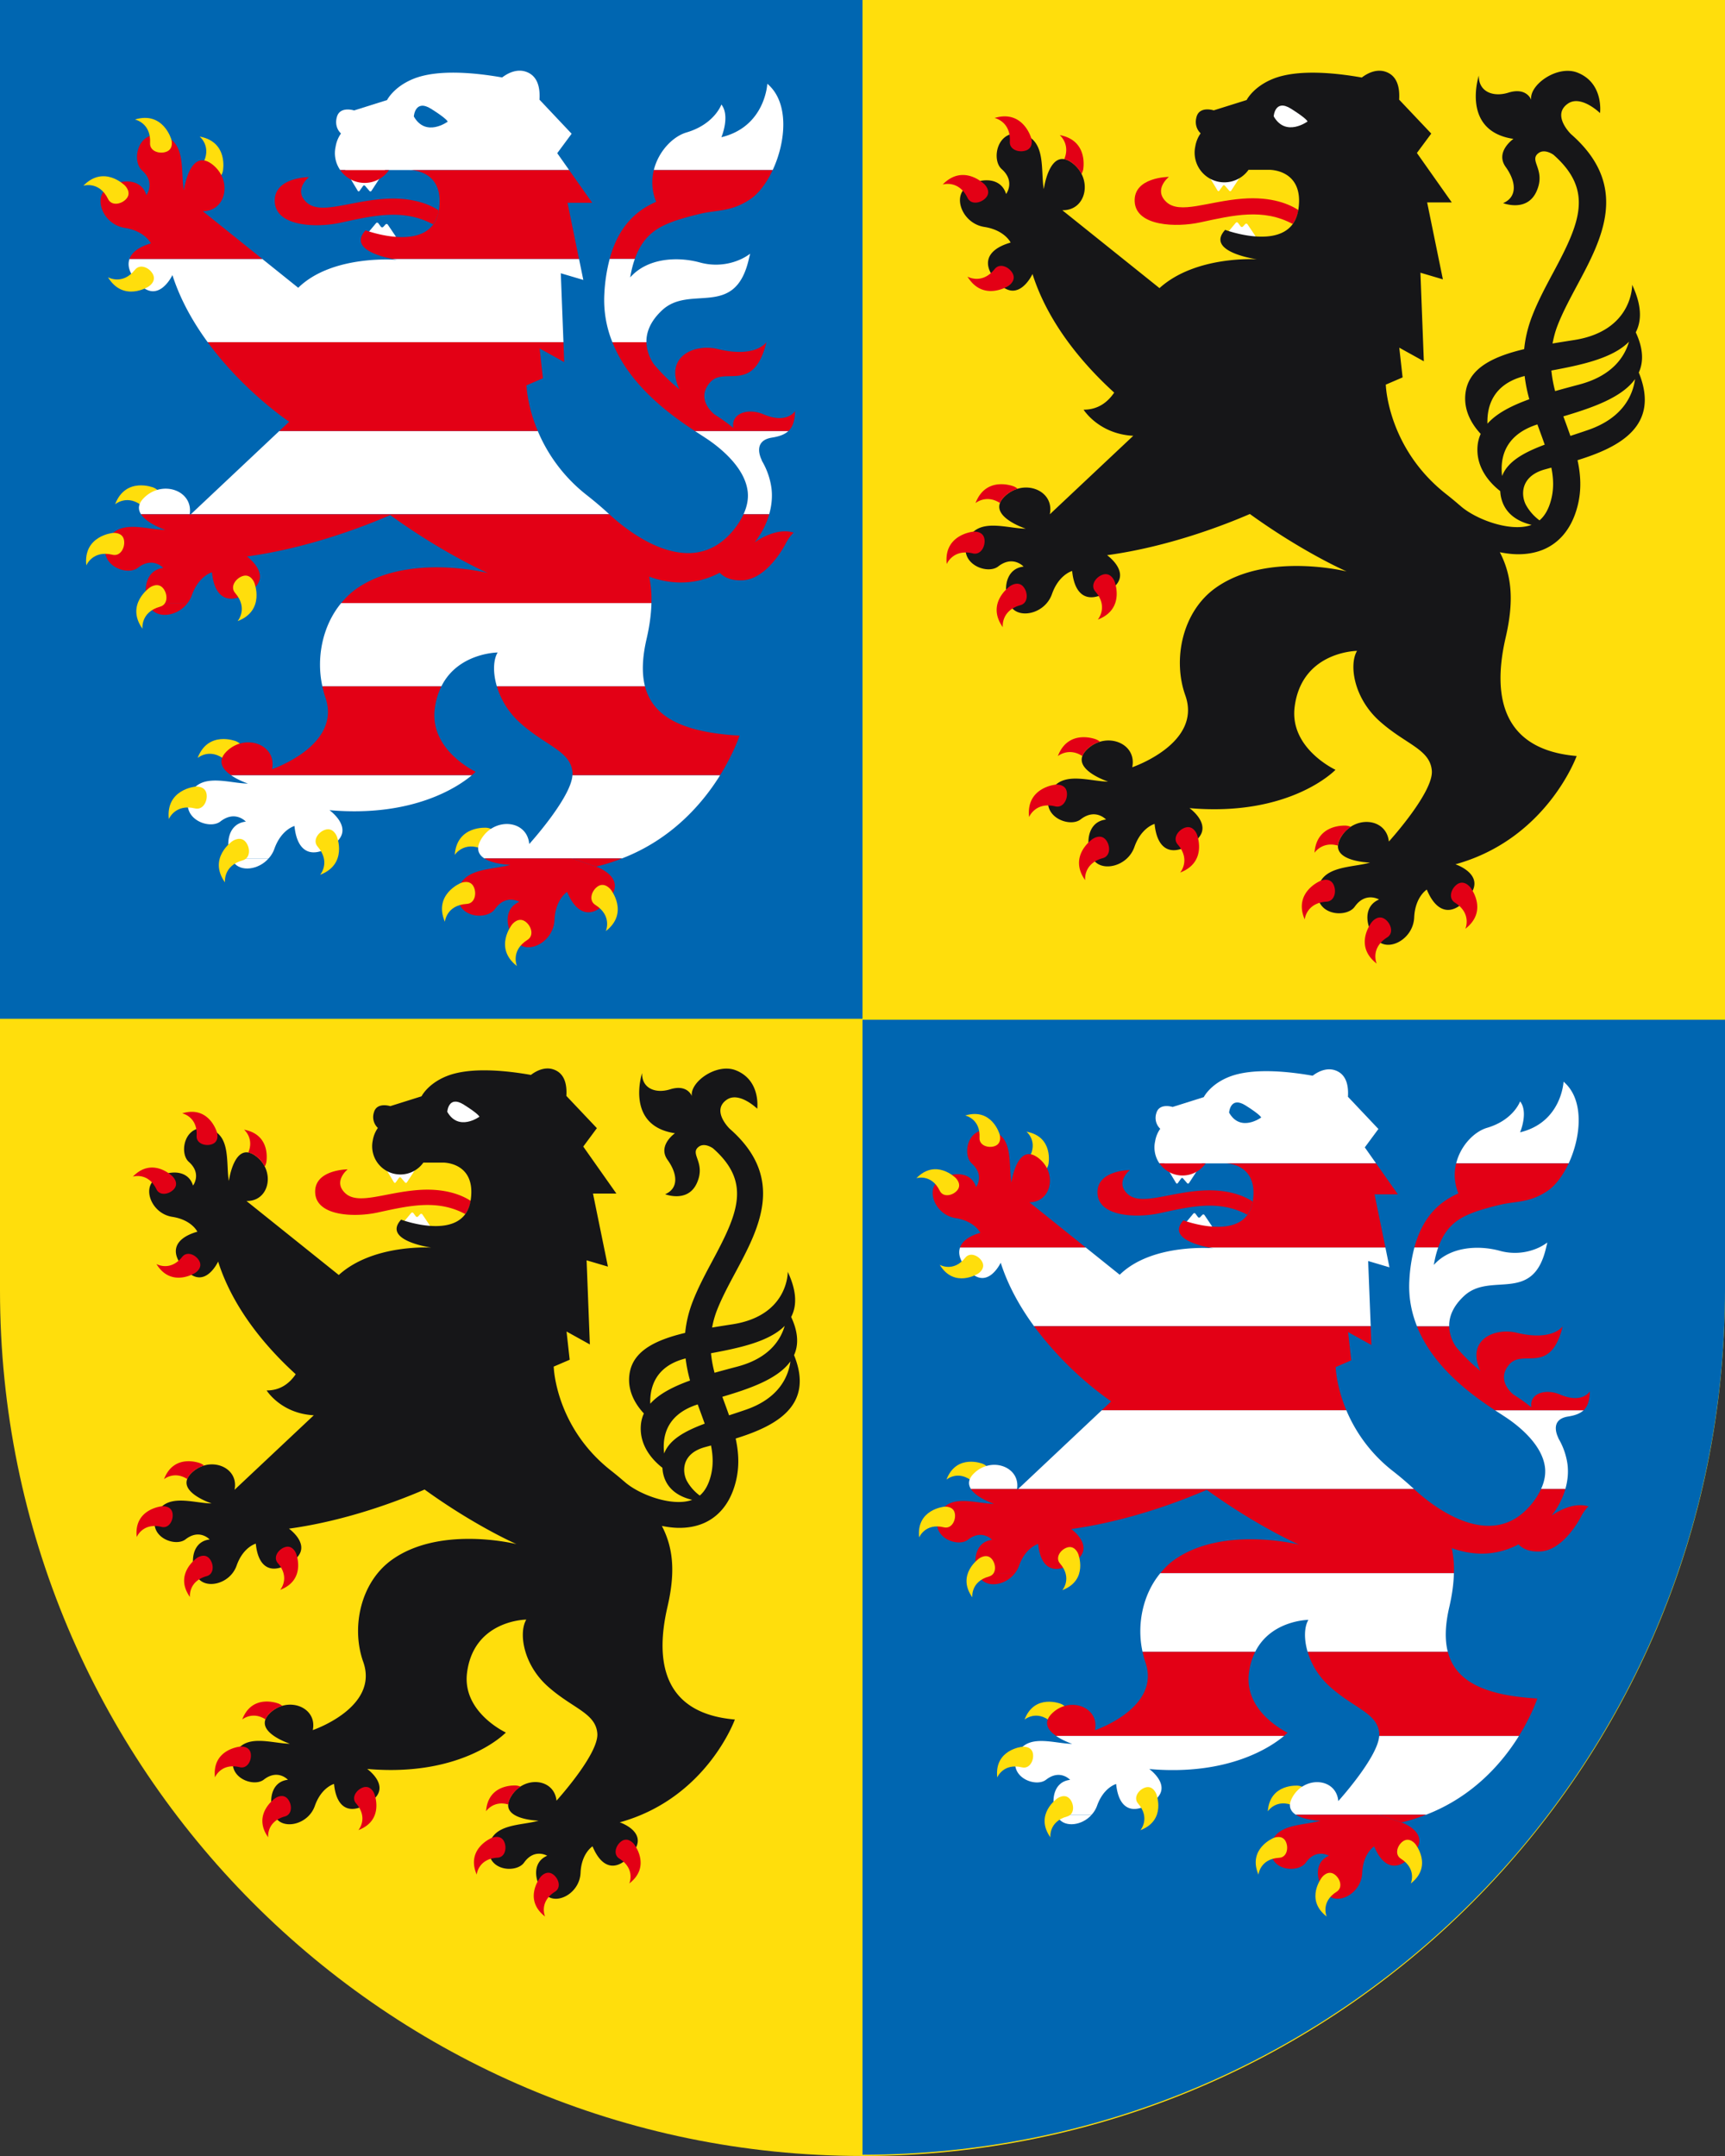 <svg version="1.1" id="Ebene_1" xmlns="http://www.w3.org/2000/svg" x="0" y="0" viewBox="0 0 56.693 70.866" style="enable-background:new 0 0 56.693 70.866" xml:space="preserve"><rect x="0" y="0" width="56.693" height="70.866" fill="#333333" stroke="none"/><style>.st0{fill:#ffde0c}.st1{fill:#0066b1}.st2{fill:#fff}.st3{fill:#e30015}.st4{fill:#161618}</style><path class="st0" d="M0 0h56.693v42.421c0 15.71-12.691 28.445-28.346 28.445S0 58.131 0 42.421V0z"/><path class="st1" d="M28.347 0h28.346H0v33.486h28.347zM28.347 33.518v37.307c15.655 0 28.346-12.728 28.346-28.429v-8.878H28.347z"/><path class="st2" d="M13.742 39.983a.049.049 0 0 1-.077-.004l-.078-.105c-.02-.026-.053-.027-.074-.002l-.229.273a.056.056 0 0 0 .01.081l.428.302a.1.1 0 0 0 .1.003l.283-.176a.057.057 0 0 0 .017-.081l-.239-.355c-.018-.027-.052-.03-.075-.006l-.066.07zM13.31 38.865c.019.022.048.021.064-.003l.433-.663c.016-.024.002-.044-.031-.044h-1.194c-.033 0-.048.02-.033.045l.399.662c.015.025.041.025.058.002l.107-.149c.017-.024.047-.025.066-.002l.131.152z"/><path class="st3" d="M12.404 39.856c1.042-.226 1.966-.445 2.888.05a.992.992 0 0 0 .18-.433c-.255-.168-.811-.432-1.754-.356-1.084.087-1.949.494-2.369.104-.42-.39.078-.785.078-.785s-1.112.003-1.068.776c.046.772 1.31.803 2.045.644z"/><path class="st4" d="M26.097 44.543c.15-.331.145-.741-.095-1.255.188-.361.192-.836-.112-1.485 0 0 .031 1.44-1.818 1.726-.225.035-.448.07-.668.107a3.03 3.03 0 0 1 .156-.56c.162-.416.391-.843.613-1.257.78-1.456 1.658-3.103-.197-4.723-.083-.085-.572-.615-.092-.948.41-.284 1.003.295 1.003.295s.125-.936-.705-1.263c-.63-.248-1.515.386-1.444.851 0 0-.136-.406-.715-.225-.469.147-.93-.023-.921-.534 0 0-.569 1.731 1.081 1.977 0 0-.583.403-.242.877.322.448.376.931-.081 1.128 0 0 .74.291 1.039-.358.315-.685-.247-.964.063-1.201.197-.151.467.047.474.052 1.261 1.113.818 2.128-.009 3.672-.234.436-.475.886-.656 1.35a3.897 3.897 0 0 0-.253 1.042c-.942.225-1.674.57-1.816 1.277-.122.607.195 1.088.459 1.371-.05.112-.084.232-.097.363-.067.706.409 1.192.706 1.423.005.056.009.112.021.172.114.564.571.791.958.882-.652.242-1.776-.178-2.247-.616v.002a11.745 11.745 0 0 0-.419-.346c-1.828-1.434-1.884-3.403-1.884-3.403l-.004-.015.528-.227-.103-.928.766.425-.107-2.765.701.207-.491-2.401h.769l-1.089-1.545.448-.605-1.003-1.06c.025-.394-.065-.754-.432-.873-.242-.079-.505.009-.733.183-.813-.144-1.994-.267-2.761.037-.628.248-.834.666-.834.666l-1.027.323s-.436-.141-.535.197a.492.492 0 0 0 .127.52.983.983 0 0 0-.168.412.927.927 0 0 0 1.663.727h.657s1.077-.012.9 1.223c-.205 1.43-2.288.652-2.288.652-.638.694.994.919.994.919s-1.907-.129-3.043.9L8.1 39.476c.776.016.963-1.025.28-1.497-.683-.472-.858.838-.858.838-.105-.578.088-1.547-.686-1.718-.773-.171-.96.798-.631 1.09.438.388.139.78.139.78-.186-.615-.994-.479-1.314-.146-.32.332-.007 1.075.633 1.174s.823.488.823.488c-.848.245-.907.776-.317 1.323.59.547 1-.341 1-.341.512 1.615 1.674 2.907 2.55 3.703-.202.297-.504.535-.956.533 0 0 .471.76 1.55.816l-2.605 2.45c.157-.761-.832-1.134-1.421-.548-.589.586.668.996.668.996-.587-.002-1.505-.368-1.814.361-.309.729.61 1.089.957.819.462-.36.792.005.792.005-.639.071-.652.89-.383 1.265.268.375 1.055.202 1.27-.408.215-.611.63-.72.63-.72.086.878.598 1.033 1.243.553.645-.48-.153-1.046-.153-1.046 1.927-.263 3.675-.947 4.457-1.286 1.61 1.162 2.925 1.752 3.02 1.793-.258-.061-2.578-.567-4.092.515-1.045.746-1.342 2.239-.945 3.354.536 1.502-1.657 2.245-1.657 2.245.157-.761-.832-1.134-1.421-.548-.589.586.668.996.668.996-.587-.002-1.505-.368-1.814.361s.61 1.089.957.819c.462-.36.792.005.792.005-.639.071-.652.89-.384 1.265.268.375 1.056.202 1.27-.408.215-.611.63-.72.63-.72.086.878.598 1.033 1.243.553.645-.48-.153-1.046-.153-1.046 3.158.277 4.557-1.197 4.557-1.197s-1.443-.667-1.275-1.969c.216-1.671 1.824-1.741 1.947-1.743-.253.422-.112 1.462.703 2.193.816.731 1.575.872 1.631 1.547.054.651-1.247 2.107-1.341 2.212-.08-.763-1.124-.83-1.516-.102-.394.731.928.759.928.759-.563.169-1.547.084-1.631.872-.084.787.9.865 1.153.506.338-.478.759-.225.759-.225-.591.253-.365 1.041 0 1.322.366.281 1.069-.112 1.097-.759.028-.647.394-.872.394-.872.338.816.872.816 1.35.169.478-.647-.45-.956-.45-.956l-.006-.002c2.854-.789 3.784-3.38 3.784-3.38-2.253-.192-2.665-1.765-2.215-3.705.25-1.079.212-1.897-.184-2.657.187.036.379.063.574.063.264 0 .529-.041.779-.145.371-.154.86-.516 1.075-1.369.126-.499.096-.969-.003-1.423 1.307-.406 2.598-1.067 1.919-2.74zm-4.725 1.596c-.018-.523.157-1.234 1.161-1.488.03.251.081.492.145.726-.552.2-1.018.438-1.306.762zm.456 1.636c-.063-.526.054-1.244 1.028-1.588l.074-.025.083.227c.051.139.1.273.147.406-.648.242-1.158.521-1.332.98zm1.536.721c-.076.302-.198.519-.366.662a1.516 1.516 0 0 1-.417-.469c-.163-.294-.199-.905.585-1.122l.202-.055c.065.33.079.653-.004.984zm.12-3.374a3.964 3.964 0 0 1-.117-.642c.885-.165 1.901-.369 2.422-.899-.132.456-.506 1.061-1.555 1.338-.253.067-.505.134-.75.203zm1.033 1.213c-.187.065-.373.126-.556.186a26.71 26.71 0 0 0-.154-.426l-.067-.183c.857-.256 1.815-.571 2.238-1.165-.065.481-.357 1.206-1.461 1.588z"/><path class="st2" d="M14.7 36.545s.035-.555.54-.238c.505.317.516.399.516.399s-.681.499-1.056-.161z"/><path class="st3" d="M5.391 48.619c.332-.868 1.195-.521 1.195-.521s.062.024.121.074a.978.978 0 0 0-.417.247.55.55 0 0 0-.134.198c-.429-.279-.765.002-.765.002zm-.073.892s-.927.086-.824 1.01c0 0 .195-.484.815-.333.247.06.399-.222.361-.449-.044-.265-.352-.228-.352-.228zm1.155 1.698s-.768.526-.23 1.284c0 0-.064-.517.55-.686.245-.067.241-.388.098-.568-.168-.212-.418-.03-.418-.03zm2.893-.356c-.219.071-.401.334-.234.527.417.482.077.877.077.877.868-.331.522-1.195.522-1.195s-.109-.292-.365-.209zM6.969 37.609c-.216.078-.521-.019-.507-.274.036-.637-.475-.74-.475-.74.89-.269 1.144.626 1.144.626s.092.297-.162.388zm-1.298 1.058s-.657-.659-1.304.008c0 0 .497-.158.775.416.111.229.425.166.576-.007.178-.204-.047-.417-.047-.417zm.878 2.779c-.109-.202-.402-.333-.56-.134-.398.498-.848.235-.848.235.484.793 1.27.295 1.27.295s.266-.158.138-.396zm1.612-3.563c.067.011.14.04.22.096.146.101.25.228.319.365.038-.067.051-.132.051-.132s.184-.912-.73-1.08c0-.001.337.278.14.751zM8.241 57.638c.037.227-.114.509-.361.449-.619-.151-.815.333-.815.333-.102-.924.824-1.01.824-1.01s.308-.038.352.228zm.803 1.469s-.768.526-.23 1.284c0 0-.064-.517.55-.686.245-.067.241-.388.098-.568-.167-.212-.418-.03-.418-.03zm2.893-.357c-.219.071-.401.334-.234.527.417.482.077.877.077.877.868-.331.522-1.195.522-1.195s-.108-.291-.365-.209zm-3.21-2.234a.534.534 0 0 1 .134-.198.978.978 0 0 1 .417-.247.476.476 0 0 0-.121-.074s-.863-.347-1.196.521c.002-.001.338-.282.766-.002zM16.566 60.527c.101.206.038.52-.216.534-.637.035-.683.555-.683.555-.366-.854.496-1.206.496-1.206s.284-.125.403.117zm1.195 1.173s-.582.726.153 1.295c0 0-.212-.477.328-.817.215-.136.118-.441-.071-.572-.223-.153-.41.094-.41.094zm2.665-1.181c-.189.131-.286.436-.071.572.539.34.328.817.328.817.735-.569.153-1.295.153-1.295s-.188-.247-.41-.094zm-3.72-1.207a.553.553 0 0 1 .071-.229.963.963 0 0 1 .334-.355c-.073-.033-.143-.039-.143-.039s-.927-.082-.993.845c0 .001.239-.365.731-.222z"/><g><path class="st2" d="M40.853 7.444a.051.051 0 0 1-.081-.005l-.082-.11c-.021-.028-.056-.029-.078-.002l-.241.288a.057.057 0 0 0 .011.085l.45.318c.028.02.076.021.105.003l.298-.186a.06.06 0 0 0 .018-.086l-.252-.374c-.019-.029-.055-.032-.078-.006l-.07.075zM40.398 6.267c.02.024.051.022.067-.004l.456-.698c.017-.026.002-.046-.033-.046H39.63c-.035 0-.05.021-.035.047l.42.696c.016.026.043.027.061.002l.113-.157c.018-.025.049-.026.069-.002l.14.162z"/><path class="st3" d="M39.444 7.31c1.097-.238 2.07-.469 3.041.052.09-.118.156-.268.189-.456-.269-.177-.854-.454-1.846-.375-1.141.091-2.052.52-2.494.109-.442-.411.082-.826.082-.826s-1.171.003-1.124.817c.047.814 1.378.847 2.152.679z"/><path class="st4" d="M53.86 12.245c.158-.349.153-.78-.1-1.321.197-.38.202-.881-.118-1.563 0 0 .033 1.516-1.914 1.817-.237.037-.472.074-.703.113.036-.191.085-.386.164-.59.17-.438.412-.888.645-1.324.822-1.533 1.746-3.267-.208-4.973-.087-.089-.602-.648-.096-.998.432-.299 1.056.311 1.056.311s.132-.986-.742-1.33c-.663-.261-1.595.406-1.52.896 0 0-.144-.427-.752-.237-.494.154-.979-.025-.97-.562 0 0-.599 1.822 1.138 2.081 0 0-.614.424-.254.924.339.471.396.98-.085 1.188 0 0 .779.307 1.093-.377.331-.721-.261-1.015.066-1.265.207-.159.492.049.499.055 1.328 1.172.862 2.241-.01 3.866-.246.459-.5.933-.69 1.422-.15.385-.232.749-.266 1.097-.992.237-1.762.601-1.912 1.344-.128.639.205 1.145.483 1.443a1.204 1.204 0 0 0-.102.382c-.07.743.431 1.255.743 1.498.005.059.01.118.023.181.12.593.601.833 1.009.929-.687.255-1.87-.187-2.366-.648v.002c-.139-.12-.284-.241-.441-.364-1.924-1.51-1.984-3.583-1.984-3.583l-.004-.015.555-.239-.109-.977.807.447-.112-2.911.738.218-.517-2.528h.81l-1.147-1.626.472-.637-1.056-1.116c.026-.415-.069-.794-.455-.92-.255-.083-.531.01-.772.193-.856-.152-2.099-.281-2.907.039-.661.262-.878.701-.878.701l-1.081.339s-.459-.148-.563.207c-.104.355.133.548.133.548a1.04 1.04 0 0 0-.177.434.976.976 0 0 0 1.751.766h.692s1.134-.013.948 1.288c-.215 1.506-2.409.686-2.409.686-.671.73 1.046.967 1.046.967s-2.007-.135-3.204.947l-3.194-2.56c.818.017 1.014-1.079.295-1.576-.719-.497-.903.883-.903.883-.111-.608.092-1.628-.722-1.809-.814-.18-1.01.841-.664 1.148.461.409.147.821.147.821-.196-.648-1.046-.504-1.383-.154-.337.35-.007 1.131.666 1.236.674.105.866.514.866.514-.893.258-.955.817-.334 1.393.621.576 1.053-.359 1.053-.359.539 1.7 1.763 3.06 2.685 3.898-.213.313-.531.563-1.006.561 0 0 .496.8 1.632.859l-2.742 2.58c.165-.801-.876-1.194-1.496-.577s.703 1.049.703 1.049c-.618-.002-1.585-.388-1.91.38-.326.768.642 1.147 1.007.862.486-.379.834.005.834.005-.672.075-.686.937-.404 1.332.283.395 1.111.213 1.337-.43.226-.643.663-.758.663-.758.091.925.629 1.088 1.309.582.68-.506-.161-1.101-.161-1.101 2.029-.277 3.869-.997 4.693-1.354 1.695 1.224 3.08 1.844 3.18 1.888-.272-.064-2.714-.596-4.308.542-1.101.786-1.413 2.358-.994 3.531.564 1.582-1.744 2.363-1.744 2.363.165-.801-.876-1.194-1.496-.577s.703 1.049.703 1.049c-.618-.002-1.584-.388-1.91.38-.326.768.642 1.147 1.007.862.486-.379.834.005.834.005-.673.075-.686.937-.404 1.332.283.395 1.111.213 1.337-.43.226-.643.663-.758.663-.758.091.925.629 1.088 1.309.582.679-.506-.161-1.101-.161-1.101 3.325.291 4.798-1.26 4.798-1.26s-1.52-.702-1.342-2.073c.228-1.759 1.92-1.833 2.05-1.836-.266.444-.118 1.54.74 2.309.859.77 1.659.918 1.718 1.629.057.685-1.312 2.219-1.412 2.329-.084-.803-1.184-.874-1.596-.108-.415.77.977.799.977.799-.592.178-1.629.089-1.717.918-.089.829.947.911 1.214.533.355-.503.799-.237.799-.237-.622.267-.385 1.096 0 1.392.385.296 1.125-.118 1.155-.8.03-.681.415-.918.415-.918.355.859.918.859 1.421.178s-.474-1.007-.474-1.007l-.006-.002c3.005-.831 3.984-3.559 3.984-3.559-2.372-.202-2.806-1.858-2.332-3.901.263-1.136.223-1.997-.193-2.797.197.038.399.066.605.066.278 0 .557-.044.82-.152.391-.162.905-.543 1.132-1.441.133-.525.101-1.021-.003-1.499 1.37-.424 2.728-1.12 2.013-2.881zm-4.974 1.681c-.019-.55.165-1.299 1.222-1.567.032.264.085.518.153.764-.582.21-1.072.461-1.375.803zm.481 1.722c-.066-.553.057-1.31 1.083-1.672l.077-.026.087.239c.054.146.105.288.154.427-.682.255-1.218.549-1.401 1.032zm1.616.759c-.08.318-.209.547-.386.697a1.582 1.582 0 0 1-.439-.494c-.172-.309-.21-.953.616-1.181l.212-.058c.07.348.085.688-.003 1.036zm.127-3.552a4.166 4.166 0 0 1-.123-.676c.932-.174 2.002-.388 2.55-.947-.139.481-.533 1.117-1.637 1.408-.267.071-.532.142-.79.215zm1.087 1.277c-.197.068-.393.133-.585.196a29.667 29.667 0 0 0-.232-.642c.902-.27 1.911-.601 2.357-1.226-.07.506-.377 1.27-1.54 1.672z"/><path class="st2" d="M41.861 3.824s.037-.584.568-.251.544.42.544.42-.716.527-1.112-.169z"/><path class="st3" d="M32.061 16.536c.35-.914 1.258-.548 1.258-.548s.065.025.127.078a1.027 1.027 0 0 0-.439.26.562.562 0 0 0-.141.209c-.452-.295-.805.001-.805.001zm-.078.94s-.976.091-.868 1.064c0 0 .206-.509.858-.35.26.063.42-.234.381-.473-.046-.281-.371-.241-.371-.241zm1.216 1.788s-.808.553-.242 1.351c0 0-.068-.545.58-.723.258-.071.253-.408.103-.598-.177-.222-.441-.03-.441-.03zm3.046-.376c-.23.074-.422.352-.246.554.439.507.081.923.081.923.914-.349.549-1.258.549-1.258s-.113-.306-.384-.219zM33.722 4.945c-.228.082-.549-.021-.534-.288.037-.67-.501-.779-.501-.779.937-.283 1.204.66 1.204.66s.098.31-.169.407zm-1.367 1.113s-.692-.694-1.373.008c0 0 .523-.166.816.438.117.241.448.175.607-.008.187-.213-.05-.438-.05-.438zm.925 2.927c-.115-.213-.423-.351-.59-.141-.419.525-.893.248-.893.248.51.835 1.337.311 1.337.311s.281-.168.146-.418zm1.697-3.752c.07.012.147.042.231.101.153.106.263.24.336.384.04-.07.054-.139.054-.139s.194-.96-.769-1.138c0 .001.356.294.148.792zM35.061 26.032c.039.239-.12.536-.381.473-.652-.159-.858.35-.858.35-.108-.973.868-1.064.868-1.064s.325-.039.371.241zm.845 1.547s-.809.553-.242 1.351c0 0-.068-.545.58-.723.258-.071.253-.408.103-.598-.176-.222-.441-.03-.441-.03zm3.046-.376c-.23.074-.422.352-.246.554.439.507.081.923.081.923.914-.349.549-1.258.549-1.258s-.113-.306-.384-.219zm-3.379-2.352a.588.588 0 0 1 .141-.209c.132-.132.284-.215.439-.26-.062-.053-.127-.078-.127-.078s-.909-.366-1.259.548c.001 0 .355-.296.806-.001zM43.826 29.074c.107.217.04.548-.227.563-.67.037-.719.584-.719.584-.385-.9.522-1.27.522-1.27s.299-.132.424.123zm1.258 1.235s-.613.764.161 1.363c0 0-.223-.502.345-.86.227-.143.124-.464-.075-.602-.234-.161-.431.099-.431.099zm2.806-1.243c-.199.138-.301.459-.075.602.568.358.345.86.345.86.774-.599.161-1.363.161-1.363s-.197-.261-.431-.099zm-3.917-1.271a.571.571 0 0 1 .075-.241c.089-.166.215-.285.351-.374-.077-.035-.151-.041-.151-.041s-.976-.086-1.045.89c0 0 .253-.385.77-.234z"/></g><g><path class="st2" d="M39.446 40.005a.049.049 0 0 1-.077-.004l-.078-.105c-.02-.026-.053-.027-.074-.002l-.228.273a.056.056 0 0 0 .01.081l.427.301a.1.1 0 0 0 .1.003l.283-.176a.057.057 0 0 0 .017-.081l-.239-.355c-.018-.027-.052-.03-.074-.006l-.067.071zM39.014 38.888c.019.022.048.021.064-.003l.432-.662c.016-.024.002-.044-.031-.044h-1.192c-.033 0-.048.02-.033.045l.398.661c.015.025.041.025.058.002l.107-.149c.017-.024.047-.025.066-.002l.131.152z"/><path class="st3" d="M38.11 39.878c1.04-.226 1.962-.445 2.882.049a.98.98 0 0 0 .179-.433c-.255-.168-.809-.431-1.75-.356-1.082.087-1.945.493-2.364.104-.419-.39.078-.784.078-.784s-1.11.003-1.065.775c.045.773 1.307.804 2.04.645z"/><path class="st2" d="M40.279 38.24h4.947l-.371-.526.447-.605-1.001-1.059c.025-.394-.065-.753-.431-.873-.241-.078-.502.009-.729.181-.811-.143-1.983-.264-2.746.038-.627.248-.832.666-.832.666l-1.024.323s-.435-.141-.533.197a.493.493 0 0 0 .126.52.983.983 0 0 0-.168.412.922.922 0 0 0 .142.726h2.173z"/><path class="st0" d="M42.658 58.694s-.925-.082-.991.844c0 0 .279-.44.859-.18.232.104.431-.146.435-.376.006-.269-.303-.288-.303-.288zM34.865 56.003s-.862-.347-1.193.52c0 0 .394-.34.875.077.192.167.455-.015.526-.233.082-.256-.208-.364-.208-.364zM34.458 38.268s.182-.904-.723-1.071c0 0 .403.323.083.868-.128.217.097.442.322.471.265.035.318-.268.318-.268zM32.299 48.114s-.862-.347-1.193.52c0 0 .394-.34.875.077.192.167.455-.015.526-.233.082-.257-.208-.364-.208-.364z"/><path class="st1" d="M40.395 36.572s.035-.554.539-.238c.503.316.515.398.515.398s-.679.5-1.054-.16z"/><path class="st3" d="M32.221 51.877c.228.32.831.238 1.137-.171h-1.227a.837.837 0 0 0 .09.171z"/><path class="st2" d="M32.003 48.435c-.192.191-.186.363-.092.509h1.515c.114-.733-.846-1.084-1.423-.509zM49.347 46.493l.122.08c.362.237 1.215.873 1.308 1.662.027.232-.02.469-.13.709h.799c.076-.265.104-.532.072-.803a2.285 2.285 0 0 0-.308-.876l.012.009s-.341-.609.31-.713c.232-.037.398-.097.514-.206h-2.911l.212.138zM37.551 54.296h3.701c.52-1.044 1.749-1.052 1.749-1.052-.134.223-.153.62-.025 1.052h4.607c-.104-.405-.086-.893.049-1.474.094-.406.143-.773.151-1.115h-9.647c-.59.71-.78 1.719-.585 2.589zM51.387 35.555s-.063 1.336-1.428 1.663c0 0 .28-.659 0-1.017 0 0-.214.613-1.086.87-.421.124-.872.583-1.015 1.169h3.697c.414-.889.519-2.107-.168-2.685zM46.425 48.9v.001a10.44 10.44 0 0 0-.646-.547 4.974 4.974 0 0 1-1.531-2h-8.037l-2.75 2.589h13.011l-.047-.043zM43.984 59.2c-.07-.773-1.123-.843-1.516-.112-.147.273-.054.448.119.56h4.284c1.549-.597 2.507-1.714 3.05-2.589h-4.593c-.044.707-1.344 2.141-1.344 2.141zM44.965 41.449l.7.207-.133-.653h-5.805c.096.019.159.028.159.028s-2.014-.181-3.086.869l-1.118-.897h-4.129c-.087.243.033.532.352.828.543.504.932-.222.984-.325.249.778.651 1.478 1.096 2.086h11.064l-.084-2.143z"/><path class="st3" d="m35.987 56.872.261.187zM33.462 48.944h-.037c-.002.013-.002.025-.005.039l.042-.039zM47.931 39.226c-.502.223-1.142.649-1.446 1.777h.783c.287-.813.81-1.017 1.222-1.174l.009-.004c.159-.053.447-.142.812-.227.516-.12.958-.058 1.541-.448.268-.179.516-.511.702-.91h-3.697c-.074.304-.067.642.074.986zM49.135 46.355h2.911c.132-.125.197-.315.204-.62 0 0-.245.414-.977.103-.503-.213-1.021-.021-.942.422a5.444 5.444 0 0 0-.463-.34l-.126-.081s-.606-.459-.133-.997c.45-.511 1.35.376 1.751-1.249h-.001c-.012.018-.346.497-1.51.214-.733-.179-1.674.235-1.195 1.254a5.97 5.97 0 0 1-.788-.773 1.272 1.272 0 0 1-.239-.695h-1.059c.537 1.348 1.798 2.257 2.567 2.762zM43.703 55.435c.814.731 1.572.871 1.628 1.545.002.024-.002.052-.003.078h4.593c.428-.691.603-1.23.603-1.23-1.77-.099-2.696-.585-2.94-1.533h-4.607c.114.385.343.796.726 1.14zM41.766 60.717c-.084.787.898.864 1.151.506.337-.478.758-.225.758-.225-.589.253-.365 1.04 0 1.321.365.281 1.067-.112 1.095-.759.028-.646.393-.871.393-.871.337.815.87.815 1.347.169.477-.646-.449-.955-.449-.955l-.753-.255h-2.721c.29.187.807.198.807.198-.561.169-1.544.084-1.628.871zM41.177 39.462c-.204 1.429-2.283.651-2.283.651-.512.557.44.812.833.89h5.805l-.357-1.746h.767l-.716-1.017h-4.947s1.074-.012.898 1.222z"/><path class="st3" d="M46.06 59.902c.289-.066.555-.156.81-.255h-1.563l.753.255z"/><path class="st2" d="M35.879 59.648h-1.156c.02.042.04.084.065.119.217.305.774.242 1.091-.119z"/><path class="st3" d="m43.899 44.955-.005-.019.516-.223-.103-.927.765.424-.024-.619H33.984a11.243 11.243 0 0 0 2.535 2.473v-.002l.001.001-.309.29h8.037c-.33-.787-.349-1.398-.349-1.398z"/><path class="st0" d="M41.855 60.413s-.86.351-.495 1.205c0 0 .046-.519.682-.554.254-.014.316-.328.215-.534-.118-.242-.402-.117-.402-.117zM43.45 61.702s-.581.725.152 1.294c0 0-.211-.476.327-.816.215-.136.117-.44-.071-.571-.221-.154-.408.093-.408.093zM46.518 60.615s.581.725-.152 1.294c0 0 .211-.476-.327-.816-.215-.136-.117-.44.071-.571.221-.154.408.093.408.093z"/><path class="st3" d="M31.552 41.003h4.129l-1.849-1.484c.655-.002.873-.774.475-1.279a1.025 1.025 0 0 0-.216-.203c-.322-.223-.529-.044-.658.203-.143.272-.191.628-.191.628-.033-.183-.038-.405-.051-.628-.03-.477-.106-.959-.627-1.074-.761-.169-.947.779-.629 1.074l.005.006c.433.385.138.773.138.773-.184-.609-.983-.474-1.3-.145-.317.329-.006 1.065.627 1.164.633.099.814.484.814.484-.382.108-.594.279-.667.481z"/><path class="st0" d="M32.854 37.287s-.251-.887-1.132-.621c0 0 .506.103.471.734-.014.252.288.348.502.271.251-.091.159-.384.159-.384zM31.409 38.719s-.65-.653-1.291.008c0 0 .492-.156.767.412.11.227.421.164.57-.007.177-.202-.046-.413-.046-.413zM32.142 41.865s-.778.494-1.257-.292c0 0 .446.261.839-.233.157-.197.447-.068.555.133.126.235-.137.392-.137.392z"/><path class="st3" d="M38.865 38.638a.92.92 0 0 0 .758-.398h-1.517c.167.24.444.398.759.398z"/><path class="st2" d="M37.771 58.147c2.637.231 4.04-.758 4.43-1.089H34.708c.236.164.528.261.528.261-.586-.002-1.502-.368-1.811.361-.309.728.609 1.088.955.818.461-.359.79.005.79.005-.577.064-.64.739-.448 1.144h1.156a.886.886 0 0 0 .176-.289c.214-.61.629-.719.629-.719.086.878.596 1.032 1.24.553.644-.48-.152-1.045-.152-1.045z"/><path class="st3" d="M41.046 54.985c.035-.271.11-.496.206-.69h-3.701c.025.113.051.226.09.334.535 1.501-1.654 2.243-1.654 2.243.157-.76-.83-1.133-1.418-.548-.304.303-.114.558.139.734h7.493c.076-.065.117-.106.117-.106s-1.44-.666-1.272-1.967z"/><g><path class="st0" d="M33.598 57.415s-.925.086-.823 1.009c0 0 .195-.483.813-.332.247.06.398-.222.361-.448-.043-.267-.351-.229-.351-.229zM34.751 59.111s-.766.525-.229 1.282c0 0-.064-.517.549-.686.245-.067.24-.387.098-.567-.168-.211-.418-.029-.418-.029zM38.001 58.963s.346.863-.521 1.194c0 0 .34-.394-.076-.876-.166-.192.015-.456.234-.526.256-.083.363.208.363.208z"/></g><path class="st2" d="M50.584 41.003a1.865 1.865 0 0 1-1.307.106c-.685-.183-1.615-.14-2.153.468.036-.22.085-.408.144-.574h-.783a5.291 5.291 0 0 0-.166 1.085c-.031.553.07 1.052.25 1.504h1.059c-.005-.293.107-.64.491-.996.875-.812 2.267.283 2.696-1.593.013-.055.027-.103.038-.162-.001-.001-.098.079-.269.162z"/><path class="st3" d="M50.996 49.817a2.66 2.66 0 0 0 .451-.873h-.799a2.33 2.33 0 0 1-.421.615c-1.285 1.39-3.114-.019-3.754-.615H33.462l-.041.039c.003-.013.002-.026.005-.039H31.91c.193.3.759.486.759.486-.586-.002-1.502-.368-1.81.361-.309.728.609 1.088.955.818.461-.359.791.005.791.005-.553.061-.635.684-.473 1.093h1.227a.898.898 0 0 0 .131-.238c.214-.61.629-.719.629-.719.086.877.597 1.032 1.24.553.644-.48-.153-1.045-.153-1.045 1.928-.264 3.678-.95 4.455-1.288 1.67 1.207 3.032 1.801 3.032 1.801s-2.508-.637-4.11.508c-.171.122-.315.27-.446.428h9.647a3.384 3.384 0 0 0-.072-.823c.294.109.631.183.991.183.385 0 .795-.088 1.204-.304.126.132.336.249.703.234.806-.032 1.364-1.171 1.364-1.171h-.001a.167.167 0 0 1 .004-.007c.139-.242.232-.303.232-.303-.553-.183-1.192.285-1.213.301z"/><g><path class="st0" d="M31.032 49.525s-.925.086-.823 1.009c0 0 .195-.483.813-.332.247.06.398-.222.361-.448-.043-.266-.351-.229-.351-.229zM32.185 51.222s-.766.525-.229 1.282c0 0-.064-.517.549-.686.245-.067.24-.387.098-.567-.168-.211-.418-.029-.418-.029zM35.435 51.073s.346.863-.521 1.194c0 0 .34-.394-.076-.876-.166-.192.015-.456.234-.526.256-.082.363.208.363.208z"/></g></g><g><path class="st2" d="M12.598 7.456a.051.051 0 0 1-.081-.005l-.082-.111c-.021-.028-.056-.029-.078-.002l-.241.288a.058.058 0 0 0 .011.085l.451.319c.028.02.076.021.105.003l.299-.186A.06.06 0 0 0 13 7.761l-.253-.375c-.019-.029-.055-.032-.079-.006l-.07.076zM12.142 6.276c.02.024.051.022.067-.004l.456-.7c.017-.026.002-.047-.033-.047h-1.26c-.035 0-.05.021-.035.047l.42.698c.016.026.043.027.061.002l.113-.158c.018-.025.049-.026.07-.002l.141.164z"/><path class="st3" d="M11.186 7.322c1.099-.239 2.074-.47 3.046.052a1.05 1.05 0 0 0 .19-.457c-.269-.178-.855-.456-1.85-.376-1.143.091-2.056.521-2.499.109-.443-.412.082-.829.082-.829s-1.172.003-1.124.82c.047.816 1.38.849 2.155.681z"/><path class="st2" d="M13.478 5.591h5.228l-.392-.556.473-.639-1.057-1.12c.027-.416-.069-.796-.456-.922-.254-.083-.53.009-.771.192-.858-.151-2.096-.279-2.902.04-.662.262-.88.703-.88.703l-1.083.341s-.46-.149-.564.208c-.104.356.133.549.133.549a1.044 1.044 0 0 0-.177.435.969.969 0 0 0 .151.767H13.478z"/><path class="st0" d="M15.993 27.208s-.978-.087-1.047.892c0 0 .294-.465.908-.19.245.11.456-.155.46-.397.005-.285-.321-.305-.321-.305zM7.756 24.364s-.911-.367-1.261.55c0 0 .417-.359.924.082.203.176.481-.016.556-.247.088-.271-.219-.385-.219-.385zM7.326 5.62s.193-.955-.764-1.131c0 0 .426.342.088.917-.135.23.102.467.341.498.28.037.335-.284.335-.284zM5.044 16.026s-.911-.367-1.261.55c0 0 .417-.359.924.082.203.176.481-.016.556-.247.088-.271-.219-.385-.219-.385z"/><path class="st1" d="M13.601 3.829s.037-.586.569-.251c.532.334.544.421.544.421s-.717.527-1.113-.17z"/><path class="st3" d="M4.962 20.003c.241.338.878.252 1.201-.18H4.867a.852.852 0 0 0 .095.18z"/><path class="st2" d="M4.731 16.365c-.203.202-.196.384-.097.538h1.601c.121-.774-.893-1.145-1.504-.538zM23.062 14.313l.129.084c.383.25 1.284.922 1.382 1.757.029.245-.021.496-.137.749h.844c.08-.28.109-.563.076-.848a2.41 2.41 0 0 0-.326-.926l.013.009s-.361-.644.327-.754c.245-.039.421-.103.543-.218h-3.076l.225.147zM10.595 22.559h3.912c.549-1.103 1.848-1.112 1.848-1.112-.142.236-.161.656-.026 1.112h4.869c-.11-.428-.09-.944.052-1.558.099-.429.151-.816.16-1.179H11.214c-.624.752-.824 1.818-.619 2.737zM25.218 2.753s-.067 1.412-1.509 1.757c0 0 .295-.696 0-1.075 0 0-.226.648-1.148.919-.445.131-.921.617-1.073 1.236h3.907c.439-.939.549-2.226-.177-2.837zM19.974 16.857v.001c-.204-.188-.431-.38-.682-.578a5.254 5.254 0 0 1-1.618-2.114H9.18l-2.906 2.736h13.751a1.165 1.165 0 0 1-.051-.045zM17.394 27.742c-.074-.817-1.187-.891-1.602-.119-.155.289-.057.474.126.592h4.527c1.637-.631 2.65-1.811 3.223-2.736h-4.854c-.046.748-1.42 2.263-1.42 2.263zM18.431 8.982l.74.219-.141-.69h-6.135c.101.02.168.03.168.03s-2.129-.191-3.262.918L8.62 8.511H4.256c-.092.257.034.562.371.875.574.533.986-.235 1.04-.344.263.822.688 1.562 1.158 2.205h11.693l-.087-2.265z"/><path class="st3" d="m8.942 25.282.276.197zM6.273 16.903h-.038c-.002.014-.002.027-.005.041l.043-.041zM21.565 6.632c-.53.236-1.207.686-1.528 1.878h.827c.303-.86.856-1.075 1.291-1.241l.01-.004c.169-.056.473-.15.858-.24.546-.127 1.013-.062 1.629-.473.283-.189.546-.541.742-.962h-3.907c-.078.322-.07.679.078 1.042zM22.838 14.167h3.076c.14-.132.208-.333.216-.656 0 0-.259.437-1.033.109-.532-.226-1.079-.023-.995.446a5.718 5.718 0 0 0-.489-.359l-.133-.087s-.64-.485-.141-1.053c.475-.541 1.427.397 1.851-1.32h-.002c-.013.02-.366.525-1.595.226-.775-.189-1.77.249-1.263 1.326a6.34 6.34 0 0 1-.833-.817 1.344 1.344 0 0 1-.252-.735h-1.119c.566 1.426 1.899 2.386 2.712 2.92zM17.097 23.763c.86.772 1.661.92 1.72 1.633.002.026-.002.055-.003.083h4.854c.452-.73.637-1.3.637-1.3-1.87-.104-2.85-.618-3.107-1.62H16.33c.12.406.362.841.767 1.204zM15.05 29.346c-.089.831.949.914 1.216.535.356-.505.801-.238.801-.238-.623.267-.386 1.099 0 1.396.385.297 1.127-.119 1.157-.802.03-.683.415-.92.415-.92.356.861.92.861 1.424.178s-.475-1.01-.475-1.01l-.795-.269h-2.875c.307.198.853.21.853.21-.594.177-1.632.088-1.721.92zM14.427 6.882c-.216 1.51-2.413.688-2.413.688-.541.589.465.858.88.94h6.135l-.377-1.845h.811l-.757-1.074h-5.228s1.136-.013.949 1.291z"/><path class="st3" d="M19.589 28.485c.305-.07.586-.165.856-.269h-1.652l.796.269z"/><path class="st2" d="M8.828 28.216H7.606c.021.044.042.089.069.126.23.322.818.255 1.153-.126z"/><path class="st3" d="m17.305 12.688-.006-.02.545-.235-.109-.98.808.449-.025-.654H6.825c1.188 1.624 2.679 2.614 2.679 2.614v-.002l.001.001-.325.306h8.494c-.35-.833-.369-1.479-.369-1.479z"/><path class="st0" d="M15.144 29.024s-.909.371-.523 1.273c0 0 .049-.548.72-.586.268-.015.334-.346.227-.564-.124-.255-.424-.123-.424-.123zM16.829 30.387s-.614.766.161 1.367c0 0-.223-.503.346-.862.227-.143.124-.465-.075-.604-.234-.162-.432.099-.432.099zM20.072 29.238s.614.766-.161 1.367c0 0 .223-.503-.346-.862-.227-.143-.124-.465.075-.604.234-.161.432.099.432.099z"/><path class="st3" d="M4.256 8.511H8.62L6.666 6.943c.693-.002.923-.818.501-1.352a1.06 1.06 0 0 0-.227-.215c-.341-.235-.56-.046-.696.215-.15.288-.202.664-.202.664-.035-.193-.04-.428-.054-.664-.031-.504-.112-1.014-.663-1.136-.805-.178-1.001.824-.666 1.136l.005.006c.458.407.146.816.146.816-.194-.644-1.039-.501-1.374-.153-.334.348-.007 1.125.663 1.23.669.104.86.51.86.51-.403.117-.627.297-.703.511z"/><path class="st0" d="M5.631 4.584s-.266-.938-1.196-.656c0 0 .535.109.497.775-.015.266.304.368.531.286.265-.095.168-.405.168-.405zM4.104 6.097s-.687-.69-1.364.008c0 0 .52-.165.811.436.116.24.445.174.603-.008.185-.213-.05-.436-.05-.436zM4.878 9.422s-.822.522-1.329-.309c0 0 .471.276.887-.246.166-.208.472-.071.586.14.135.249-.144.415-.144.415z"/><path class="st3" d="M11.984 6.012a.972.972 0 0 0 .801-.421h-1.603a.975.975 0 0 0 .802.421z"/><path class="st2" d="M10.828 26.63c2.786.244 4.27-.802 4.682-1.151H7.59c.25.174.558.276.558.276-.619-.002-1.587-.389-1.913.381-.326.77.643 1.15 1.009.865.487-.38.835.005.835.005-.61.068-.676.781-.473 1.209h1.222a.912.912 0 0 0 .186-.305c.226-.645.664-.76.664-.76.091.927.63 1.091 1.311.584.681-.507-.162-1.104-.161-1.104z"/><path class="st3" d="M14.289 23.288c.037-.287.116-.524.218-.729h-3.912c.027.12.054.239.095.353.565 1.586-1.748 2.37-1.748 2.37.165-.803-.877-1.197-1.499-.579-.321.32-.121.59.147.776h7.919c.08-.068.124-.113.124-.113s-1.522-.703-1.344-2.078z"/><g><path class="st0" d="M6.418 25.856s-.977.091-.869 1.067c0 0 .206-.51.859-.351.261.064.42-.234.381-.474-.046-.282-.371-.242-.371-.242zM7.636 27.649s-.81.555-.242 1.355c0 0-.068-.546.581-.725.259-.071.254-.409.103-.6-.178-.222-.442-.03-.442-.03zM11.071 27.492s.366.912-.55 1.262c0 0 .359-.417-.081-.925-.176-.203.016-.481.247-.556.271-.088.384.219.384.219z"/></g><path class="st2" d="M24.369 8.511a1.967 1.967 0 0 1-1.382.112c-.724-.193-1.707-.148-2.275.495.038-.233.09-.432.152-.606h-.827a5.56 5.56 0 0 0-.175 1.147 3.697 3.697 0 0 0 .264 1.589h1.119c-.006-.309.113-.676.518-1.053.925-.858 2.396.3 2.849-1.684.013-.058.029-.108.04-.172 0 0-.102.085-.283.172z"/><path class="st3" d="M24.805 17.826c.23-.302.386-.61.476-.923h-.844a2.49 2.49 0 0 1-.445.65c-1.359 1.469-3.291-.02-3.967-.65H6.273l-.043.041c.003-.014.003-.027.005-.041H4.634c.204.317.802.514.802.514-.619-.002-1.587-.389-1.913.381s.644 1.15 1.009.865c.487-.38.836.005.836.005-.584.065-.671.723-.5 1.155h1.296a.923.923 0 0 0 .138-.251c.226-.645.664-.76.664-.76.091.927.63 1.091 1.311.584.681-.507-.161-1.104-.161-1.104 2.038-.279 3.887-1.004 4.709-1.361 1.765 1.276 3.205 1.903 3.205 1.903s-2.65-.673-4.343.537a2.526 2.526 0 0 0-.471.452H21.41a3.513 3.513 0 0 0-.076-.87c.311.115.667.194 1.047.194.407 0 .84-.093 1.273-.321.133.139.355.263.743.248.852-.034 1.442-1.238 1.442-1.238h-.001a.167.167 0 0 1 .004-.007c.147-.255.246-.32.246-.32-.585-.194-1.261.301-1.283.317z"/><g><path class="st0" d="M3.706 17.518s-.977.091-.869 1.067c0 0 .206-.51.859-.351.261.064.42-.234.381-.474-.046-.282-.371-.242-.371-.242zM4.924 19.311s-.81.555-.242 1.355c0 0-.068-.546.581-.725.259-.071.254-.409.103-.6-.178-.223-.442-.03-.442-.03zM8.359 19.154s.366.912-.55 1.262c0 0 .359-.417-.081-.925-.176-.203.016-.481.247-.556.271-.088.384.219.384.219z"/></g></g></svg>
